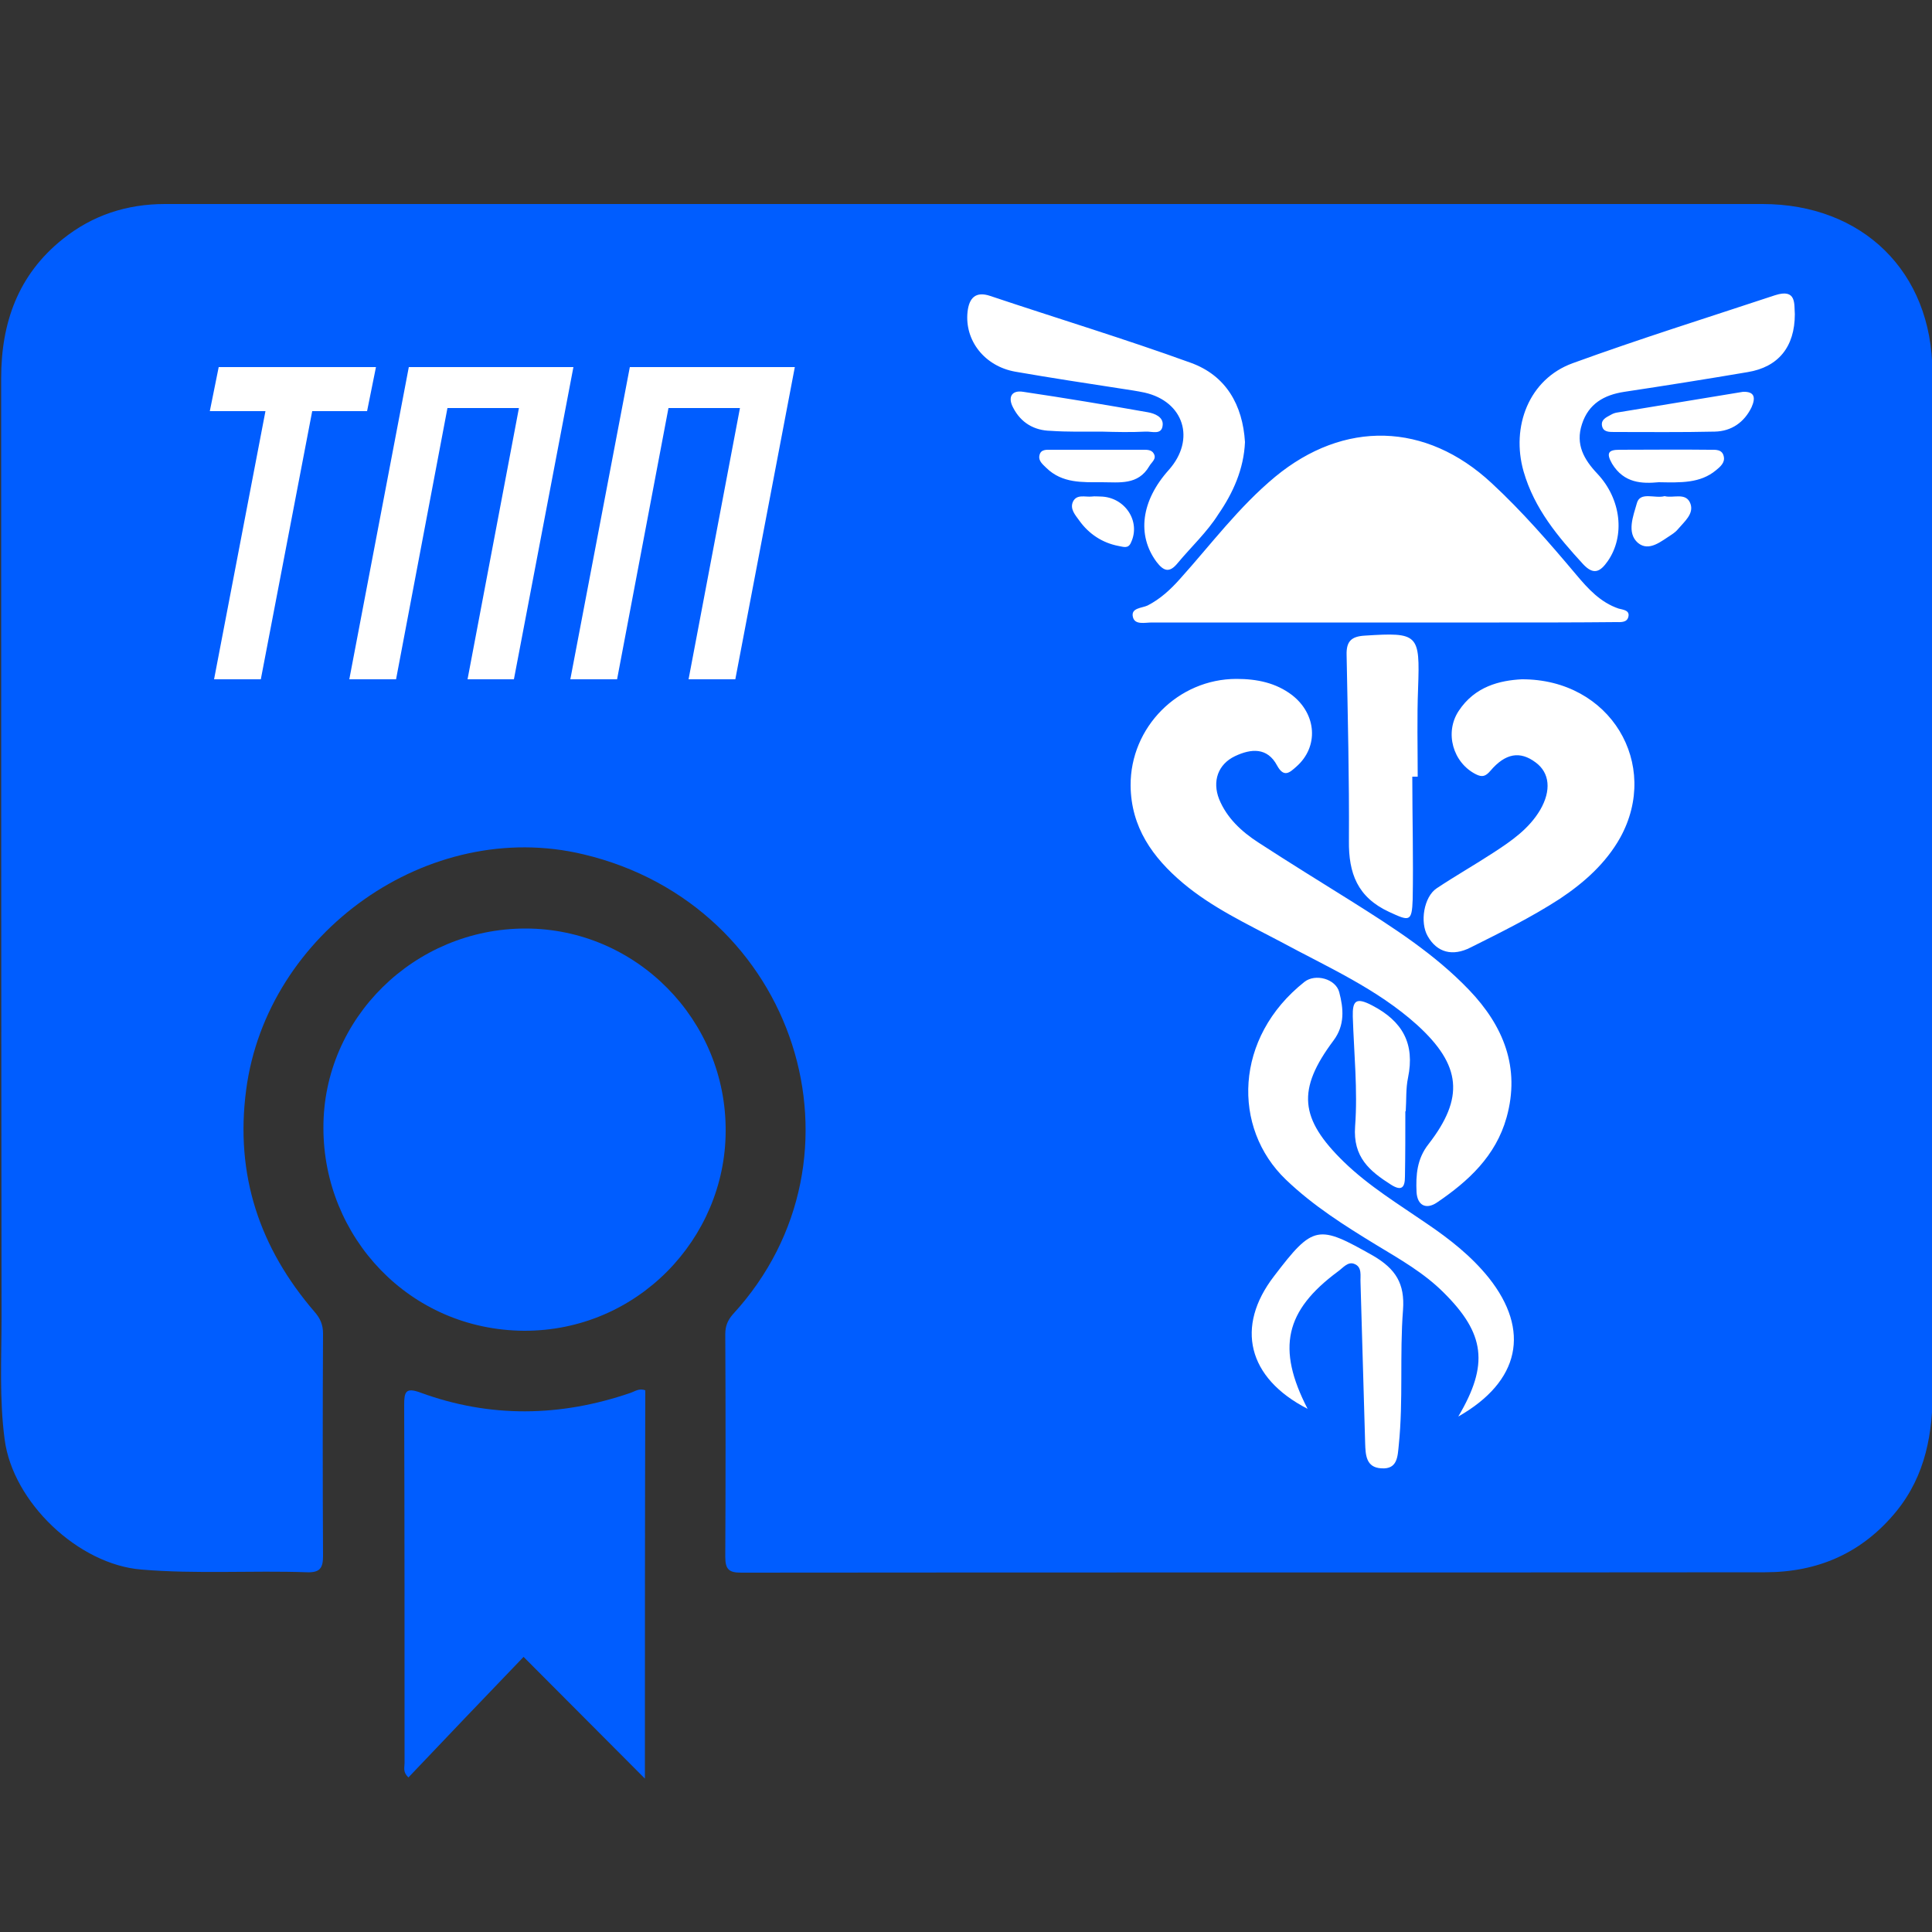 <?xml version="1.0" encoding="UTF-8"?> <svg xmlns="http://www.w3.org/2000/svg" xmlns:xlink="http://www.w3.org/1999/xlink" version="1.0" id="Слой_1" x="0px" y="0px" viewBox="0 0 50 50" style="enable-background:new 0 0 50 50;" xml:space="preserve"><rect x="0" y="0" width="50" height="50" fill="#333333" stroke="none"/> <style type="text/css"> .st0{fill:#005DFF;} .st1{fill:#FFFFFF;} </style> <g> <path class="st0" d="M13.6,24.03c2.86,0,5.2,2.36,5.18,5.25c-0.01,2.77-2.28,5.17-5.22,5.16c-2.97-0.02-5.19-2.43-5.19-5.25 C8.36,26.35,10.73,24.03,13.6,24.03z"></path> <path class="st0" d="M16.69,46.03c-1.05-1.05-2.05-2.06-3.14-3.15c-1.03,1.07-2,2.09-2.98,3.12c-0.15-0.14-0.1-0.26-0.1-0.37 c0-3.09,0-6.18-0.01-9.27c0-0.34,0.04-0.46,0.42-0.32c1.8,0.66,3.62,0.63,5.43,0.01c0.12-0.04,0.23-0.13,0.39-0.07 C16.69,39.3,16.69,42.64,16.69,46.03z"></path> <path class="st0" d="M50.02,22.6c0-4.33,0.02-8.65-0.01-12.98c-0.01-2.59-1.81-4.34-4.4-4.34c-6.87,0-13.73,0-20.6,0 c-6.91,0-13.83,0-20.74,0c-0.99,0-1.88,0.29-2.65,0.91C0.47,7.11,0.03,8.35,0.03,9.79c0,8.1,0,16.2,0.01,24.3 c0,1.05-0.06,2.11,0.08,3.16c0.21,1.63,1.91,3.24,3.54,3.37c1.43,0.12,2.86,0.02,4.29,0.07c0.33,0.01,0.41-0.11,0.41-0.42 c-0.01-1.92-0.01-3.84,0-5.76c0-0.22-0.07-0.39-0.22-0.56c-1.42-1.65-2.06-3.54-1.77-5.74c0.53-4.07,4.72-7.06,8.73-6.1 c5.52,1.31,7.59,7.85,3.87,11.9c-0.14,0.16-0.2,0.31-0.2,0.52c0.01,1.92,0.01,3.84,0,5.76c0,0.33,0.1,0.41,0.41,0.41 c8.83-0.01,17.67,0,26.5-0.01c1.36,0,2.51-0.49,3.4-1.58c0.76-0.94,0.94-2.02,0.94-3.18C50.02,31.48,50.02,27.04,50.02,22.6z"></path> <path class="st1" d="M35.73,16.11c1.02,0,2.04,0,3.07,0c1,0,2.01,0,3.01-0.01c0.12,0,0.29,0.02,0.33-0.13 c0.05-0.18-0.14-0.19-0.25-0.22c-0.47-0.16-0.79-0.51-1.1-0.88c-0.69-0.82-1.4-1.64-2.19-2.37c-1.7-1.58-3.82-1.63-5.6-0.16 c-0.94,0.78-1.66,1.75-2.46,2.64c-0.25,0.28-0.51,0.52-0.84,0.69c-0.15,0.07-0.44,0.06-0.38,0.3c0.05,0.21,0.31,0.14,0.49,0.14 C31.79,16.11,33.76,16.11,35.73,16.11z M32,17.57c-1.51,0-2.75,1.25-2.74,2.76c0.01,1.08,0.57,1.86,1.35,2.52 c0.76,0.64,1.66,1.06,2.53,1.52c1.22,0.66,2.5,1.22,3.54,2.16c1.14,1.04,1.22,1.88,0.29,3.08c-0.3,0.38-0.33,0.8-0.31,1.24 c0.02,0.35,0.25,0.46,0.53,0.27c0.81-0.55,1.52-1.2,1.8-2.2c0.36-1.29-0.08-2.37-0.97-3.3c-0.89-0.93-1.97-1.62-3.05-2.3 c-0.8-0.5-1.61-1-2.41-1.52c-0.43-0.28-0.81-0.63-1.01-1.12c-0.18-0.46-0.03-0.9,0.41-1.11c0.42-0.2,0.84-0.23,1.09,0.24 c0.18,0.33,0.33,0.18,0.5,0.03c0.58-0.51,0.53-1.35-0.11-1.85C33.02,17.67,32.53,17.57,32,17.57z M39.38,17.58 c-0.56,0.03-1.21,0.18-1.63,0.82c-0.37,0.56-0.15,1.34,0.45,1.64c0.16,0.08,0.25,0.05,0.37-0.09c0.39-0.46,0.77-0.52,1.17-0.22 c0.37,0.27,0.41,0.73,0.12,1.23c-0.29,0.49-0.74,0.8-1.2,1.1c-0.49,0.32-1,0.61-1.48,0.93c-0.33,0.22-0.44,0.88-0.23,1.24 c0.24,0.42,0.64,0.53,1.11,0.29c0.78-0.39,1.57-0.78,2.31-1.26c0.63-0.42,1.19-0.92,1.56-1.58C42.98,19.78,41.68,17.57,39.38,17.58 z M37.74,36.66c1.6-0.91,1.87-2.23,0.79-3.59c-0.45-0.56-1.01-1-1.6-1.4c-0.74-0.51-1.5-0.97-2.15-1.6 c-1.15-1.12-1.22-1.87-0.27-3.14c0.3-0.4,0.26-0.83,0.15-1.25c-0.09-0.35-0.62-0.49-0.9-0.27c-1.82,1.44-1.88,3.78-0.48,5.12 c0.71,0.68,1.52,1.19,2.34,1.69c0.61,0.37,1.23,0.72,1.74,1.23C38.43,34.51,38.54,35.31,37.74,36.66z M46.45,8.13 c-0.02-0.26,0.05-0.67-0.51-0.49c-1.75,0.58-3.51,1.13-5.24,1.76c-1.13,0.41-1.6,1.64-1.27,2.8c0.28,0.97,0.89,1.69,1.54,2.4 c0.28,0.3,0.45,0.19,0.64-0.08c0.45-0.65,0.35-1.6-0.27-2.26c-0.35-0.37-0.57-0.76-0.4-1.28c0.17-0.53,0.57-0.76,1.1-0.84 c1.06-0.16,2.13-0.33,3.19-0.51C46.02,9.5,46.45,8.98,46.45,8.13z M32.22,11.44c-0.06-0.96-0.49-1.72-1.4-2.05 c-1.71-0.62-3.46-1.15-5.19-1.73c-0.38-0.13-0.55,0.05-0.59,0.41c-0.08,0.74,0.44,1.41,1.24,1.55c0.92,0.16,1.84,0.3,2.75,0.44 c0.2,0.03,0.4,0.06,0.59,0.1c1.02,0.23,1.33,1.21,0.63,2c-0.72,0.8-0.83,1.69-0.32,2.38c0.19,0.25,0.34,0.29,0.55,0.03 c0.35-0.42,0.76-0.8,1.05-1.26C31.91,12.76,32.19,12.14,32.22,11.44z M36.55,20.1c0.05,0,0.09,0,0.14,0c0-0.76-0.02-1.53,0.01-2.29 c0.05-1.4,0.01-1.45-1.38-1.36c-0.35,0.02-0.48,0.15-0.47,0.5c0.03,1.6,0.07,3.21,0.06,4.81c-0.01,0.84,0.22,1.46,1.04,1.84 c0.52,0.24,0.59,0.27,0.61-0.32C36.58,22.22,36.55,21.16,36.55,20.1z M33.84,36.46c-0.81-1.57-0.58-2.54,0.78-3.55 c0.13-0.09,0.26-0.27,0.43-0.2c0.21,0.08,0.15,0.31,0.16,0.48c0.04,1.39,0.08,2.77,0.12,4.16c0.01,0.3,0.02,0.63,0.42,0.65 c0.42,0.03,0.42-0.31,0.45-0.6c0.12-1.17,0.02-2.34,0.11-3.5c0.05-0.68-0.19-1.06-0.77-1.4c-1.43-0.81-1.55-0.81-2.57,0.53 C31.97,34.33,32.28,35.66,33.84,36.46z M36.37,28.76c0,0,0.01,0,0.01,0c0.02-0.29,0-0.59,0.06-0.87c0.18-0.88-0.14-1.46-0.93-1.87 c-0.42-0.22-0.51-0.12-0.5,0.29c0.03,0.95,0.13,1.9,0.06,2.84c-0.06,0.8,0.38,1.16,0.93,1.51c0.27,0.17,0.36,0.08,0.36-0.21 C36.37,29.89,36.37,29.33,36.37,28.76z M28.5,11.17C28.5,11.17,28.5,11.18,28.5,11.17c0.38,0.01,0.76,0.02,1.15,0 c0.16-0.01,0.42,0.1,0.44-0.17c0.02-0.21-0.21-0.3-0.38-0.33c-1.07-0.19-2.15-0.37-3.23-0.53c-0.31-0.05-0.4,0.15-0.26,0.41 c0.2,0.39,0.54,0.59,0.97,0.6C27.63,11.18,28.07,11.17,28.5,11.17z M45.11,10.14c-1.1,0.18-2.19,0.36-3.28,0.54 c-0.05,0.01-0.1,0.03-0.15,0.06c-0.11,0.06-0.25,0.12-0.22,0.28c0.03,0.16,0.18,0.16,0.31,0.16c0.87,0,1.74,0.01,2.61-0.01 c0.43-0.01,0.76-0.24,0.95-0.63C45.44,10.29,45.41,10.13,45.11,10.14z M42.93,12.48c0.57,0.01,1.07,0.03,1.48-0.31 c0.11-0.09,0.24-0.2,0.2-0.36c-0.04-0.19-0.22-0.17-0.36-0.17c-0.78-0.01-1.56,0-2.34,0c-0.28,0-0.35,0.08-0.19,0.36 C42.03,12.51,42.5,12.52,42.93,12.48z M28.52,12.48c0.45,0,0.93,0.08,1.22-0.41c0.06-0.11,0.2-0.19,0.12-0.33 c-0.06-0.11-0.19-0.1-0.3-0.1c-0.78,0-1.57,0-2.35,0c-0.12,0-0.28-0.02-0.31,0.15c-0.03,0.14,0.09,0.23,0.18,0.32 C27.49,12.51,28.01,12.48,28.52,12.48z M28.48,12.85c-0.07,0-0.15-0.01-0.22,0c-0.17,0.02-0.39-0.07-0.49,0.13 c-0.09,0.19,0.06,0.35,0.16,0.49c0.25,0.35,0.6,0.58,1.02,0.66c0.12,0.02,0.25,0.08,0.32-0.09C29.53,13.49,29.11,12.86,28.48,12.85 z M43.08,12.84c-0.25,0.07-0.64-0.13-0.72,0.19c-0.09,0.32-0.27,0.76,0.03,1.02c0.29,0.24,0.61-0.05,0.88-0.22 c0.06-0.04,0.12-0.09,0.16-0.14c0.16-0.19,0.41-0.39,0.32-0.65C43.64,12.73,43.31,12.9,43.08,12.84z"></path> <path class="st1" d="M6.87,10.64H5.43L5.66,9.5h4.07l-0.23,1.14H8.08l-1.33,6.94H5.54L6.87,10.64z"></path> <path class="st1" d="M14.84,9.5l-1.54,8.08H12.1l1.33-7.02h-1.85l-1.33,7.02H9.04l1.54-8.08H14.84z"></path> <path class="st1" d="M20.57,9.5l-1.54,8.08h-1.21l1.33-7.02h-1.85l-1.33,7.02h-1.21L16.3,9.5H20.57z"></path> </g> </svg> 